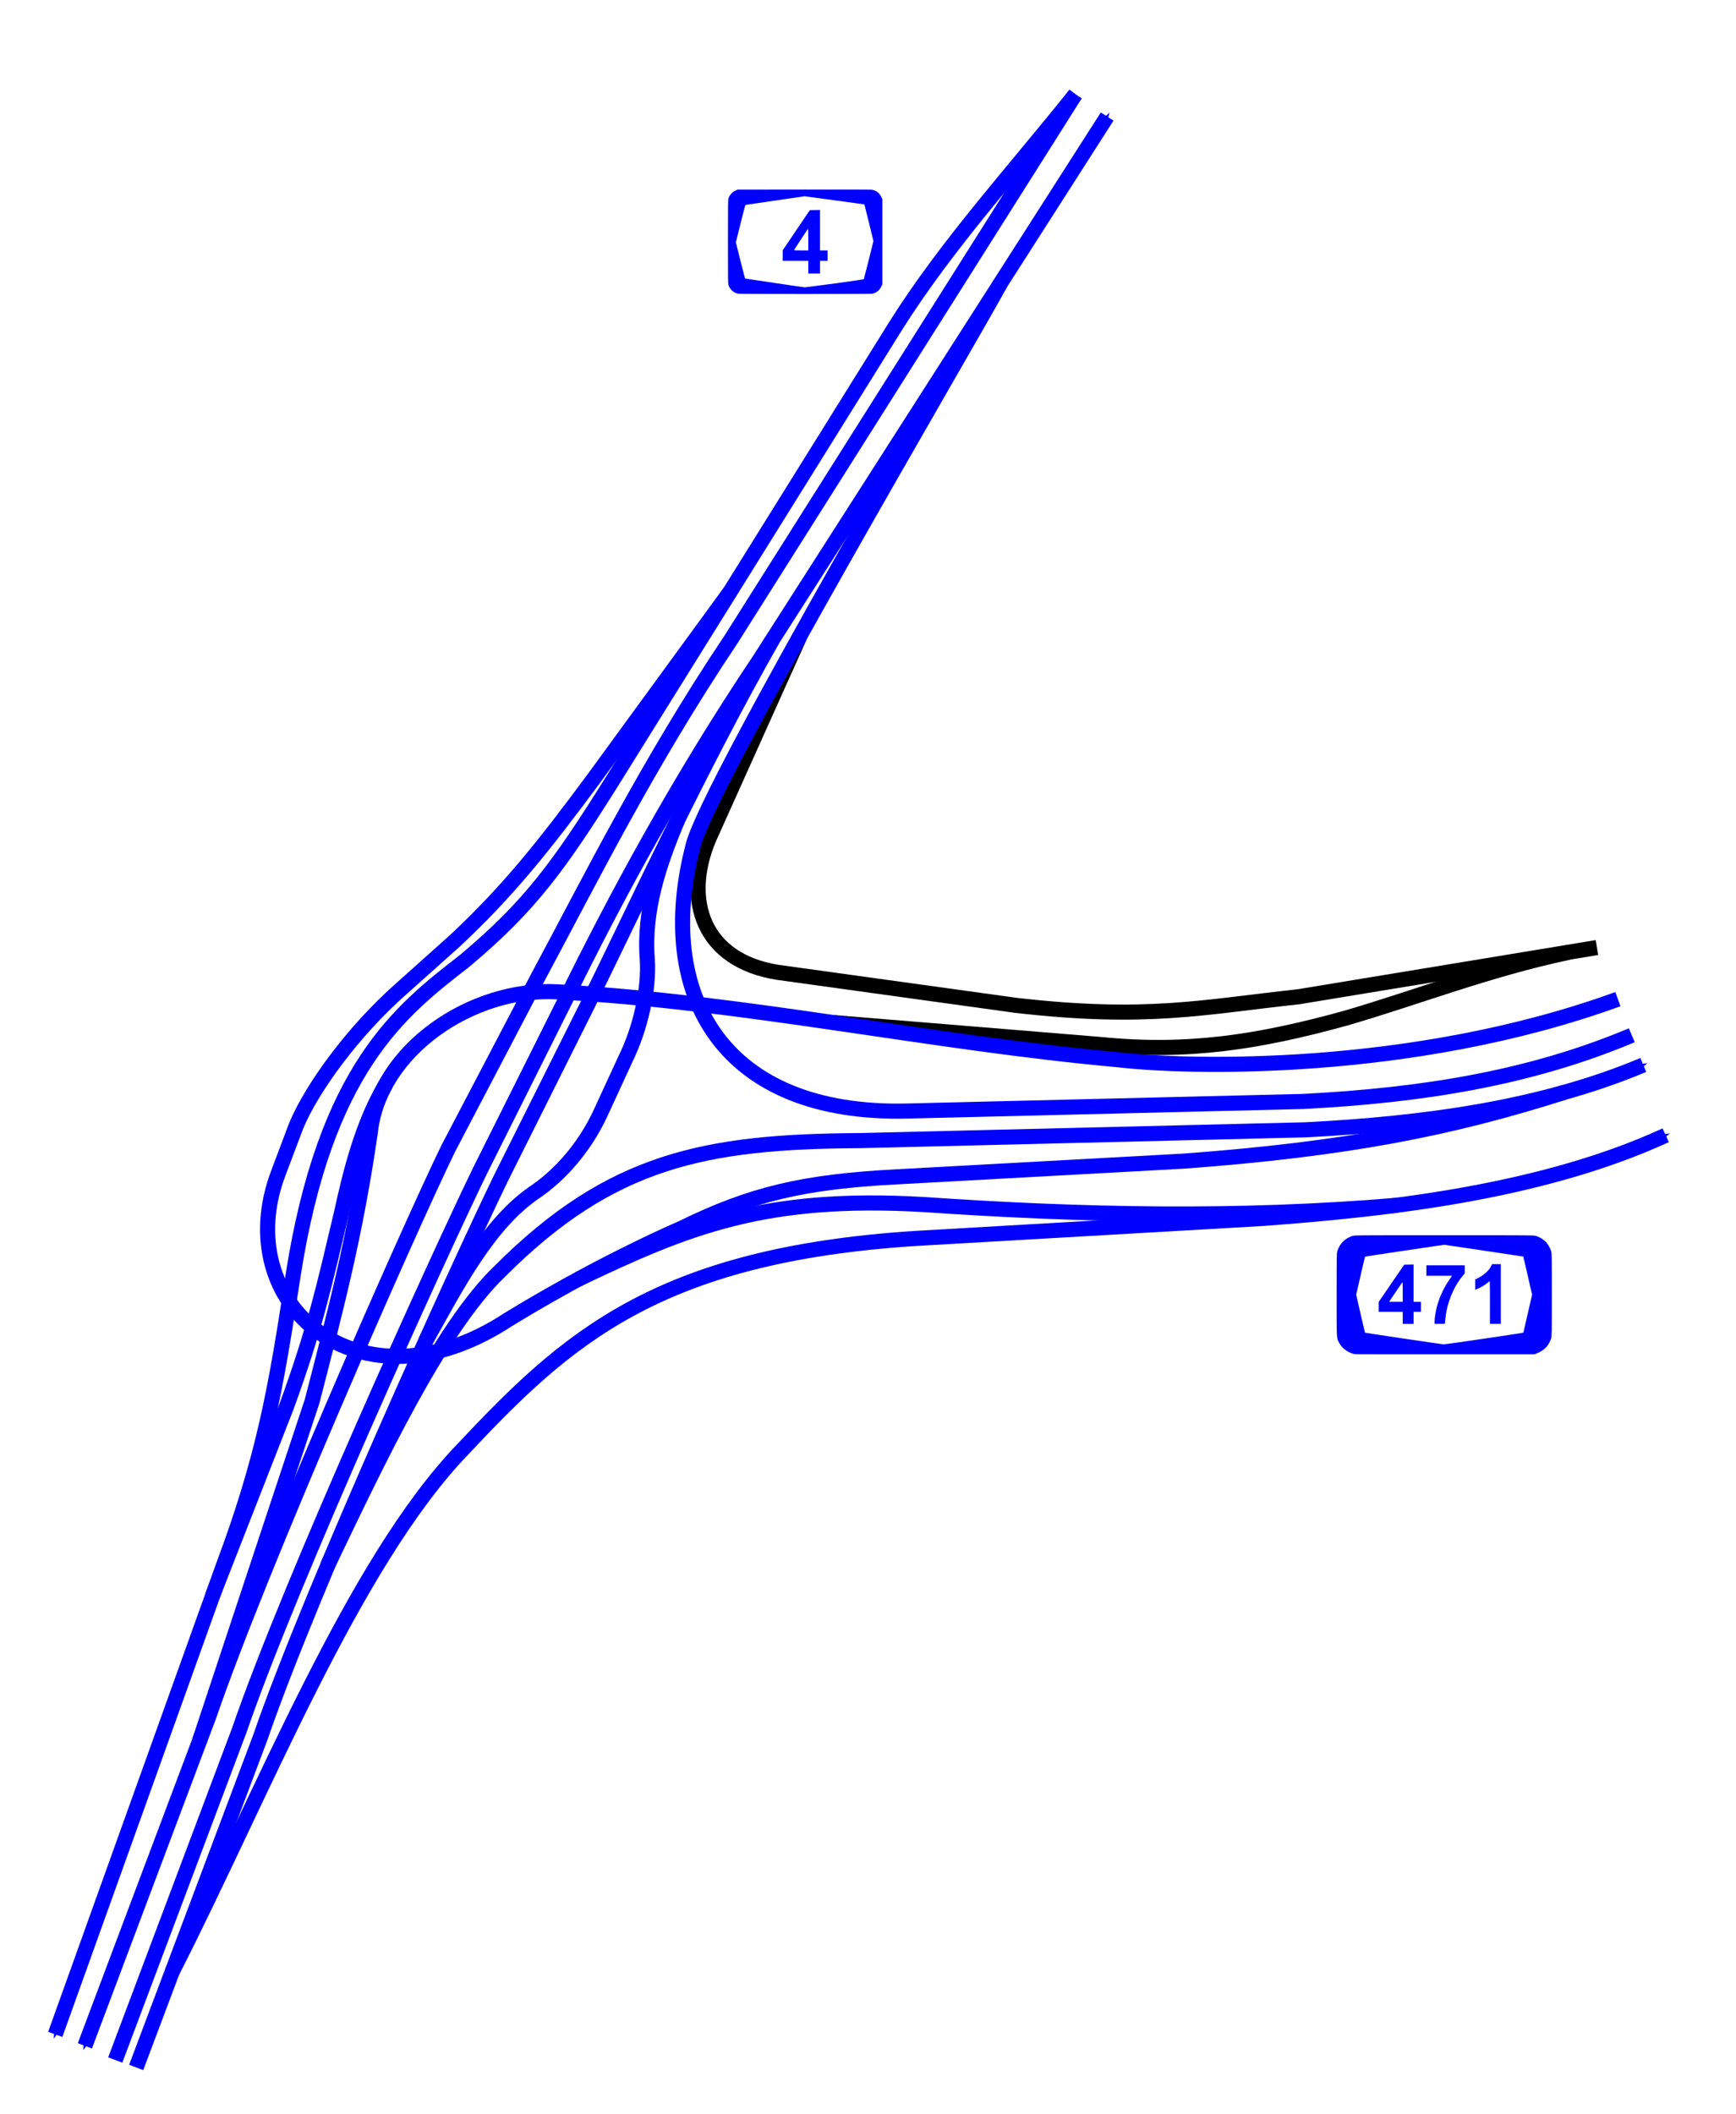 <?xml version="1.0" encoding="UTF-8" standalone="no"?>
<!-- Created with Inkscape (http://www.inkscape.org/) -->

<svg
   xmlns:dc="http://purl.org/dc/elements/1.1/"
   xmlns:cc="http://creativecommons.org/ns#"
   xmlns:rdf="http://www.w3.org/1999/02/22-rdf-syntax-ns#"
   xmlns:svg="http://www.w3.org/2000/svg"
   xmlns="http://www.w3.org/2000/svg"
   xmlns:sodipodi="http://sodipodi.sourceforge.net/DTD/sodipodi-0.dtd"
   xmlns:inkscape="http://www.inkscape.org/namespaces/inkscape"
   width="115mm"
   height="140mm"
   viewBox="0 0 115 140"
   version="1.1"
   id="svg8"
   inkscape:version="0.92.2 (5c3e80d, 2017-08-06)"
   sodipodi:docname="מחלף בר אילן.svg">
  <defs
     id="defs2">
    <marker
       inkscape:stockid="Arrow1Send"
       orient="auto"
       refY="0"
       refX="0"
       id="marker1780"
       style="overflow:visible"
       inkscape:isstock="true">
      <path
         id="path1778"
         d="M 0,0 5,-5 -12.5,0 5,5 Z"
         style="fill:#0000ff;fill-opacity:1;fill-rule:evenodd;stroke:#0000ff;stroke-width:1pt;stroke-opacity:1"
         transform="matrix(-0.2,0,0,-0.2,-1.2,0)"
         inkscape:connector-curvature="0" />
    </marker>
    <marker
       inkscape:stockid="Arrow1Send"
       orient="auto"
       refY="0"
       refX="0"
       id="marker1740"
       style="overflow:visible"
       inkscape:isstock="true">
      <path
         id="path1738"
         d="M 0,0 5,-5 -12.5,0 5,5 Z"
         style="fill:#0000ff;fill-opacity:1;fill-rule:evenodd;stroke:#0000ff;stroke-width:1pt;stroke-opacity:1"
         transform="matrix(-0.2,0,0,-0.2,-1.2,0)"
         inkscape:connector-curvature="0" />
    </marker>
    <marker
       inkscape:stockid="Arrow1Send"
       orient="auto"
       refY="0"
       refX="0"
       id="Arrow1Send"
       style="overflow:visible"
       inkscape:isstock="true">
      <path
         id="path1411"
         d="M 0,0 5,-5 -12.5,0 5,5 Z"
         style="fill:#0000ff;fill-opacity:1;fill-rule:evenodd;stroke:#0000ff;stroke-width:1pt;stroke-opacity:1"
         transform="matrix(-0.2,0,0,-0.2,-1.2,0)"
         inkscape:connector-curvature="0" />
    </marker>
    <marker
       inkscape:stockid="Arrow1Sstart"
       orient="auto"
       refY="0"
       refX="0"
       id="marker1680"
       style="overflow:visible"
       inkscape:isstock="true">
      <path
         id="path1678"
         d="M 0,0 5,-5 -12.5,0 5,5 Z"
         style="fill:#0000ff;fill-opacity:1;fill-rule:evenodd;stroke:#0000ff;stroke-width:1pt;stroke-opacity:1"
         transform="matrix(0.2,0,0,0.2,1.2,0)"
         inkscape:connector-curvature="0" />
    </marker>
    <marker
       inkscape:stockid="Arrow1Sstart"
       orient="auto"
       refY="0"
       refX="0"
       id="Arrow1Sstart"
       style="overflow:visible"
       inkscape:isstock="true">
      <path
         id="path1408"
         d="M 0,0 5,-5 -12.5,0 5,5 Z"
         style="fill:#0000ff;fill-opacity:1;fill-rule:evenodd;stroke:#0000ff;stroke-width:1pt;stroke-opacity:1"
         transform="matrix(0.2,0,0,0.2,1.2,0)"
         inkscape:connector-curvature="0" />
    </marker>
  </defs>
  <sodipodi:namedview
     id="base"
     pagecolor="#ffffff"
     bordercolor="#666666"
     borderopacity="1.0"
     inkscape:pageopacity="0.0"
     inkscape:pageshadow="2"
     inkscape:zoom="0.7"
     inkscape:cx="269.06716"
     inkscape:cy="244.30734"
     inkscape:document-units="mm"
     inkscape:current-layer="layer1"
     showgrid="false"
     inkscape:window-width="1920"
     inkscape:window-height="1001"
     inkscape:window-x="-9"
     inkscape:window-y="-9"
     inkscape:window-maximized="1" />
  <g
     inkscape:label="Layer 1"
     inkscape:groupmode="layer"
     id="layer1"
     transform="translate(0,-157)">
    <path
       style="fill:none;stroke:#000000;stroke-width:1;stroke-linecap:butt;stroke-linejoin:miter;stroke-miterlimit:4;stroke-dasharray:none;stroke-opacity:1"
       d="m 105.788,219.742 -19.768,3.258 c -6.355,0.684 -10.032,1.565 -18.724,0.569 l -15.751,-2.182 c -4.953,-0.769 -6.314,-4.735 -4.586,-8.856 l 6.049,-13.454"
       id="path1392"
       inkscape:connector-curvature="0"
       sodipodi:nodetypes="cccccc" />
    <path
       style="fill:none;stroke:#000000;stroke-width:1;stroke-linecap:butt;stroke-linejoin:miter;stroke-miterlimit:4;stroke-dasharray:none;stroke-opacity:1"
       d="m 103.894,220.06 c -5.393,1.149 -10.045,2.991 -14.775,4.363 -5.736,1.583 -10.45,2.316 -16.194,1.74 l -17.779,-1.459"
       id="path1394"
       inkscape:connector-curvature="0"
       sodipodi:nodetypes="cccc" />
    <path
       style="fill:none;stroke:#0000ff;stroke-width:1;stroke-linecap:butt;stroke-linejoin:miter;stroke-miterlimit:4;stroke-dasharray:none;stroke-opacity:1;marker-end:url(#Arrow1Send)"
       d="m 7.635,293.404 8.23,-21.873 c 3.355,-9.776 13.26,-31.518 15.924,-36.992 l 5.725,-11.451 c 3.205,-6.505 7.3,-14.189 12.837,-22.454 l 22.991,-35.918"
       id="path826"
       inkscape:connector-curvature="0"
       sodipodi:nodetypes="cccccc" />
    <path
       sodipodi:nodetypes="cccccc"
       inkscape:connector-curvature="0"
       id="path828"
       d="m 5.622,292.465 8.23,-21.873 c 3.355,-9.776 13.17,-32.055 15.834,-37.528 l 5.904,-11.272 c 3.518,-6.55 7.3,-14.189 12.837,-22.454 l 22.812,-36.097"
       style="fill:none;stroke:#0000ff;stroke-width:1;stroke-linecap:butt;stroke-linejoin:miter;stroke-miterlimit:4;stroke-dasharray:none;stroke-opacity:1;marker-start:url(#marker1680)" />
    <path
       sodipodi:nodetypes="ccccc"
       inkscape:connector-curvature="0"
       id="path830"
       d="m 9.022,293.896 8.23,-21.873 c 3.355,-9.776 13.26,-31.518 15.924,-36.992 l 5.725,-11.451 c 3.205,-6.505 7.471,-15.76 12.249,-24.181"
       style="fill:none;stroke:#0000ff;stroke-width:1;stroke-linecap:butt;stroke-linejoin:miter;stroke-miterlimit:4;stroke-dasharray:none;stroke-opacity:1" />
    <path
       style="fill:none;stroke:#0000ff;stroke-width:1;stroke-linecap:butt;stroke-linejoin:miter;stroke-miterlimit:4;stroke-dasharray:none;stroke-opacity:1;marker-start:url(#Arrow1Sstart)"
       d="m 3.661,291.706 11.14,-31.045 c 2.659,-7.119 3.46,-11.591 4.606,-19.152 2.145,-13.783 7.138,-17.596 11.376,-20.887 4.341,-3.64 6.256,-6.282 9.864,-12.049 l 18.733,-30.068 c 3.373,-5.337 7.779,-10.158 11.86,-15.264"
       id="path832"
       inkscape:connector-curvature="0"
       sodipodi:nodetypes="ccccccc" />
    <path
       style="fill:none;stroke:#0000ff;stroke-width:1;stroke-linecap:butt;stroke-linejoin:miter;stroke-miterlimit:4;stroke-dasharray:none;stroke-opacity:1;marker-end:url(#marker1740)"
       d="m 21.693,260.676 c 3.292,-6.866 7.458,-15.725 11.438,-19.517 7.348,-7.354 13.597,-8.575 23.796,-8.633 l 29.566,-0.716 c 7.89,-0.403 15.614,-1.455 22.365,-4.294"
       id="path1376"
       inkscape:connector-curvature="0"
       sodipodi:nodetypes="ccccc" />
    <path
       sodipodi:nodetypes="ccccc"
       inkscape:connector-curvature="0"
       id="path1378"
       d="m 66.253,175.803 c -2.162,3.973 -19.286,33.063 -20.333,37.163 -2.588,9.901 1.931,17.915 14.228,17.6 l 26.167,-0.633 c 7.89,-0.403 15.032,-1.545 21.783,-4.384"
       style="fill:none;stroke:#0000ff;stroke-width:1;stroke-linecap:butt;stroke-linejoin:miter;stroke-miterlimit:4;stroke-dasharray:none;stroke-opacity:1" />
    <path
       style="fill:none;stroke:#0000ff;stroke-width:1;stroke-linecap:butt;stroke-linejoin:miter;stroke-miterlimit:4;stroke-dasharray:none;stroke-opacity:1"
       d="m 28.17,245.847 c 2.065,-3.685 4.202,-7.909 7.402,-10.007 1.975,-1.395 3.365,-3.336 4.175,-5.061 l 1.692,-3.669 c 0.995,-2.024 1.574,-4.627 1.439,-6.61 -0.251,-3.264 0.797,-6.292 2.009,-9.204"
       id="path1380"
       inkscape:connector-curvature="0"
       sodipodi:nodetypes="cccccc" />
    <path
       style="fill:none;stroke:#0000ff;stroke-width:1;stroke-linecap:butt;stroke-linejoin:miter;stroke-miterlimit:4;stroke-dasharray:none;stroke-opacity:1"
       d="m 107.177,223.159 c -13.73,4.985 -28.681,4.529 -33.05,4.016 -12.449,-1.116 -24.945,-3.86 -37.182,-4.499 -5.71,-0.325 -11.823,3.884 -12.412,9.282 -1.009,6.968 -2.329,11.894 -3.859,17.832 l -7.467,22.515"
       id="path1382"
       inkscape:connector-curvature="0"
       sodipodi:nodetypes="cccccc" />
    <path
       style="fill:none;stroke:#0000ff;stroke-width:1;stroke-linecap:butt;stroke-linejoin:miter;stroke-miterlimit:4;stroke-dasharray:none;stroke-opacity:1"
       d="m 25.541,228.826 c -1.527,2.585 -2.309,5.679 -2.936,8.564 -1.14,4.795 -1.742,7.58 -3.637,12.778 l -4.902,12.525"
       id="path1384"
       inkscape:connector-curvature="0"
       sodipodi:nodetypes="cccc" />
    <path
       style="fill:none;stroke:#0000ff;stroke-width:1;stroke-linecap:butt;stroke-linejoin:miter;stroke-miterlimit:4;stroke-dasharray:none;stroke-opacity:1"
       d="m 48.373,196.173 -9.069,12.424 c -3.312,4.474 -5.685,7.447 -9.172,10.702 l -3.574,3.195 c -3.091,2.727 -5.868,6.476 -6.943,9.062 l -1.17,3.1 c -3.319,8.709 5.382,16.199 15.261,9.694 3.302,-2.017 7.402,-4.244 11.481,-6.041 4.586,-2.246 8.029,-3.062 14.201,-3.384 l 19.072,-1.044 c 10.783,-0.801 17.673,-2.163 25.157,-4.55"
       id="path1386"
       inkscape:connector-curvature="0"
       sodipodi:nodetypes="ccccccccccc" />
    <path
       style="fill:none;stroke:#0000ff;stroke-width:1;stroke-linecap:butt;stroke-linejoin:miter;stroke-miterlimit:4;stroke-dasharray:none;stroke-opacity:1;marker-end:url(#marker1780)"
       d="m 11.387,287.599 c 5.974,-11.7 11.978,-27.044 19.251,-34.616 6.836,-7.274 12.825,-12.872 30.016,-13.98 l 23.057,-1.328 c 7.902,-0.59 18.284,-1.669 26.631,-5.503"
       id="path1388"
       inkscape:connector-curvature="0"
       sodipodi:nodetypes="ccccc" />
    <path
       style="fill:none;stroke:#0000ff;stroke-width:1;stroke-linecap:butt;stroke-linejoin:miter;stroke-miterlimit:4;stroke-dasharray:none;stroke-opacity:1"
       d="m 38.304,241.702 c 7.229,-3.449 12.321,-5.551 22.887,-4.944 10.371,0.712 20.836,0.936 31.376,0.048"
       id="path1390"
       inkscape:connector-curvature="0"
       sodipodi:nodetypes="ccc" />
    <path
       style="fill:#0000ff;stroke-width:0.021"
       d="m 48.902,176.447 c -0.295,-0.05 -0.549,-0.275 -0.644,-0.57 -0.033,-0.101 -0.035,-0.332 -0.035,-2.87 0,-2.538 0.003,-2.77 0.035,-2.87 0.077,-0.24 0.263,-0.437 0.504,-0.536 l 0.109,-0.045 4.391,-0.006 c 2.887,-0.004 4.43,0.002 4.505,0.015 0.275,0.051 0.481,0.206 0.604,0.456 l 0.079,0.16 v 2.826 2.826 l -0.079,0.16 c -0.123,0.248 -0.327,0.403 -0.6,0.455 -0.132,0.025 -8.721,0.025 -8.868,1.6e-4 z m 6.409,-0.679 c 1.046,-0.143 1.907,-0.27 1.913,-0.281 0.007,-0.011 0.153,-0.583 0.324,-1.272 l 0.312,-1.252 -0.295,-1.21 c -0.162,-0.665 -0.299,-1.213 -0.303,-1.218 -0.004,-0.004 -0.896,-0.127 -1.982,-0.273 l -1.974,-0.266 -1.915,0.278 c -1.053,0.153 -1.94,0.282 -1.97,0.288 -0.055,0.01 -0.059,0.023 -0.365,1.247 l -0.309,1.237 0.299,1.198 c 0.165,0.659 0.305,1.198 0.312,1.199 0.007,7.1e-4 0.879,0.131 1.937,0.29 1.058,0.159 1.967,0.29 2.019,0.291 0.052,10e-4 0.95,-0.115 1.996,-0.258 z m -1.766,-1.078 v -0.418 h -0.847 -0.847 l 7.1e-4,-0.35 7.1e-4,-0.35 0.896,-1.328 0.896,-1.328 0.338,-0.006 0.338,-0.006 v 1.339 1.339 h 0.251 0.251 v 0.345 0.345 h -0.251 -0.251 v 0.418 0.418 h -0.387 -0.387 z m 0,-1.834 c 0,-0.427 -0.008,-0.718 -0.019,-0.706 -0.04,0.042 -0.922,1.393 -0.922,1.412 0,0.012 0.192,0.02 0.471,0.02 h 0.471 z"
       id="path1854"
       inkscape:connector-curvature="0"
       sodipodi:nodetypes="ccscccscccccscccscscscscscscscscscccccccccccccccccccccccscsscs" />
    <path
       style="fill:#0000ff;stroke-width:0.026"
       d="m 89.777,246.67 c -0.41,-0.056 -0.882,-0.386 -1.061,-0.744 -0.186,-0.371 -0.172,-0.122 -0.172,-3.193 0,-2.64 0.003,-2.767 0.049,-2.902 0.173,-0.503 0.489,-0.819 0.992,-0.992 0.137,-0.047 0.324,-0.049 6.086,-0.049 5.762,0 5.95,0.001 6.087,0.049 0.503,0.173 0.819,0.489 0.992,0.992 0.046,0.135 0.049,0.262 0.049,2.902 0,2.64 -0.002,2.767 -0.049,2.902 -0.17,0.495 -0.462,0.793 -0.965,0.986 l -0.142,0.054 -5.894,0.002 c -3.242,0.001 -5.929,-0.002 -5.971,-0.007 z m 8.479,-1.022 c 1.382,-0.205 2.546,-0.381 2.586,-0.392 l 0.074,-0.02 0.288,-1.254 0.288,-1.254 -0.288,-1.258 c -0.158,-0.692 -0.292,-1.261 -0.298,-1.266 -0.005,-0.005 -1.186,-0.182 -2.623,-0.395 l -2.614,-0.386 -2.612,0.385 c -1.437,0.212 -2.62,0.393 -2.629,0.402 -0.009,0.009 -0.145,0.579 -0.302,1.266 l -0.286,1.25 0.287,1.254 c 0.158,0.69 0.29,1.258 0.294,1.263 0.012,0.015 5.109,0.77 5.217,0.773 0.059,0.001 1.238,-0.165 2.62,-0.369 z m -5.333,-1.387 v -0.398 h -0.796 -0.796 v -0.329 -0.329 l 0.843,-1.231 0.843,-1.231 0.313,-0.007 0.313,-0.007 v 1.234 1.234 h 0.244 0.244 v 0.334 0.334 h -0.244 -0.244 v 0.398 0.398 h -0.36 -0.36 z m 0,-1.726 c 0,-0.377 -0.01,-0.65 -0.022,-0.636 -0.012,0.013 -0.215,0.31 -0.451,0.66 l -0.429,0.636 h 0.451 0.451 z m 2.106,1.963 c 1.2e-5,-0.202 0.082,-0.704 0.166,-1.014 0.182,-0.673 0.498,-1.319 0.955,-1.952 l 0.042,-0.058 H 95.34 94.49 v -0.347 -0.347 h 1.271 1.271 v 0.27 0.27 l -0.145,0.17 c -0.483,0.569 -0.886,1.443 -1.061,2.296 -0.045,0.219 -0.104,0.689 -0.104,0.822 0,0.045 -0.024,0.049 -0.347,0.049 h -0.347 z m 3.672,-1.252 c 0,-0.777 -0.006,-1.412 -0.014,-1.412 -0.007,0 -0.084,0.056 -0.168,0.125 -0.176,0.143 -0.462,0.311 -0.659,0.387 l -0.135,0.052 v -0.342 -0.342 l 0.134,-0.062 c 0.389,-0.181 0.746,-0.49 0.894,-0.775 l 0.089,-0.173 0.289,-1e-4 0.289,-1e-4 v 1.977 1.977 h -0.36 -0.36 z"
       id="path1852"
       inkscape:connector-curvature="0" />
  </g>
</svg>
